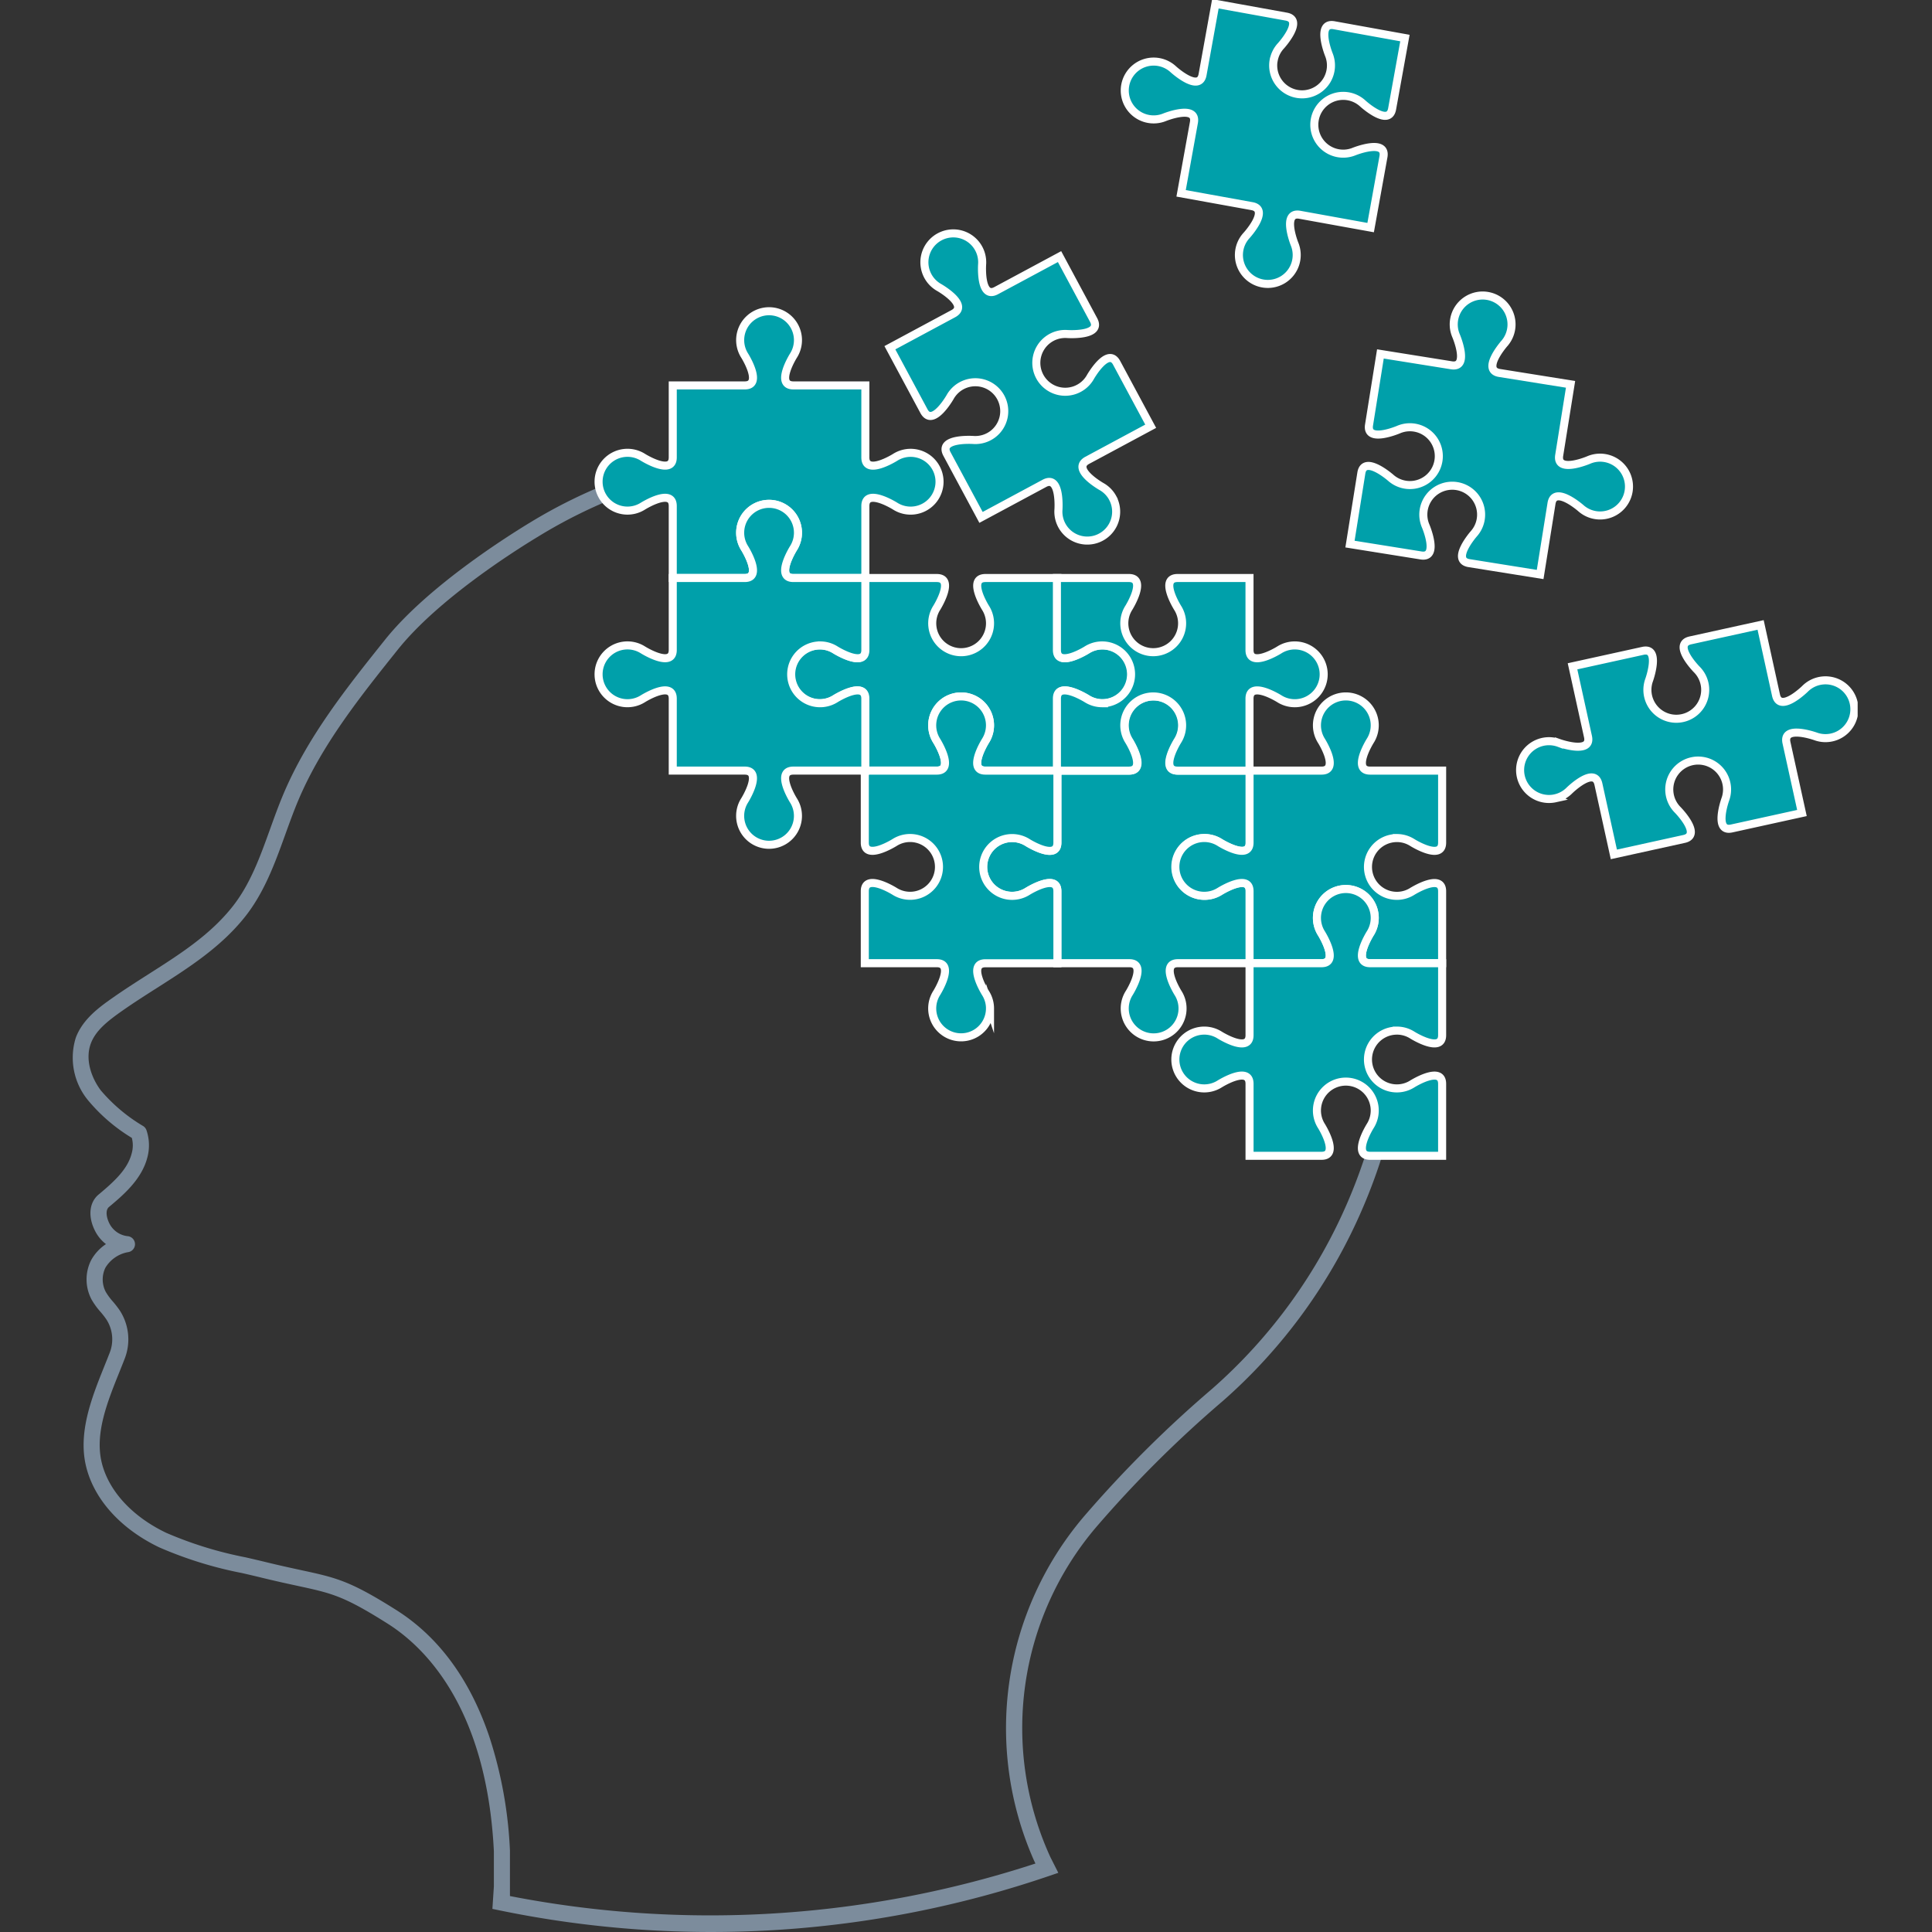 <svg xmlns="http://www.w3.org/2000/svg" xmlns:xlink="http://www.w3.org/1999/xlink" width="240" height="240" viewBox="0 0 240 240">
  <rect x="0" y="0" width="240" height="240" fill="#333333" stroke="none"/>
  <defs>
    <clipPath id="clip-path">
      <rect id="Rectangle_68" data-name="Rectangle 68" width="240" height="240"/>
    </clipPath>
    <clipPath id="clip-path-2">
      <rect id="Rectangle_23" data-name="Rectangle 23" width="221.765" height="240" fill="none"/>
    </clipPath>
  </defs>
  <g id="stress" clip-path="url(#clip-path)">
    <g id="_9" data-name="9" clip-path="url(#clip-path)">
      <g id="Group_70" data-name="Group 70" transform="translate(9)">
        <g id="Group_69" data-name="Group 69" clip-path="url(#clip-path-2)">
          <path id="Path_35374" data-name="Path 35374" d="M161.938,152.969a66.411,66.411,0,0,1-3.465,10.359,64.983,64.983,0,0,1-16.9,23.344,146.6,146.6,0,0,0-15.938,15.875,40.579,40.579,0,0,0-6.188,42.717l.148.313.031.064a130,130,0,0,1-65.278,4.041v-5.638a52.955,52.955,0,0,0-2.581-14.218c-2.409-7.092-6.3-12.368-11.551-15.682-5.784-3.647-7.424-4-11.807-4.949-1.234-.268-2.632-.57-4.426-1.008-.819-.2-1.643-.391-2.468-.581a47.692,47.692,0,0,1-9.874-3.049c-4.223-2.024-7.138-5.2-8-8.7-.887-3.617.681-7.52,2.2-11.294.23-.572.458-1.138.674-1.7a6.6,6.6,0,0,0-.62-5.9,11.885,11.885,0,0,0-.87-1.13,7.727,7.727,0,0,1-.882-1.194,3.331,3.331,0,0,1-.047-3.015A4.128,4.128,0,0,1,6.868,169.7a1,1,0,0,0-.031-1.993,2.9,2.9,0,0,1-2.2-1.484c-.4-.741-.594-1.726-.1-2.139,1.718-1.438,4.072-3.406,4.774-6.178a5.79,5.79,0,0,0-.1-3.309,1,1,0,0,0-.4-.551A20.862,20.862,0,0,1,3.523,149.6c-1.112-1.479-2.017-3.8-1.224-5.868.631-1.646,2.187-2.833,4-4.1,1.37-.957,2.808-1.874,4.2-2.761,3.892-2.48,7.918-5.045,10.921-8.817,2.421-3.041,3.743-6.707,5.022-10.251.51-1.414,1.038-2.877,1.623-4.262,2.921-6.9,7.708-12.889,12.338-18.679,5.079-6.354,14.74-12.428,17.58-14.139a63.446,63.446,0,0,1,10.069-4.982,1.857,1.857,0,0,1-.809-1.807A64.662,64.662,0,0,0,56.943,79c-2.9,1.755-12.816,8-18.105,14.606-4.714,5.9-9.589,11.993-12.618,19.151-.607,1.435-1.144,2.923-1.663,4.364-1.279,3.548-2.487,6.9-4.7,9.682-2.794,3.509-6.5,5.872-10.43,8.374-1.409.9-2.866,1.826-4.271,2.808-1.7,1.192-3.826,2.676-4.728,5.031a8.317,8.317,0,0,0,1.494,7.792A21.623,21.623,0,0,0,7.376,155.5a3.629,3.629,0,0,1-.012,1.908c-.5,1.98-2.16,3.5-4.115,5.13-1.2,1-1.348,2.815-.386,4.622a4.817,4.817,0,0,0,1.3,1.535,5.665,5.665,0,0,0-1.854,2.019,5.318,5.318,0,0,0,.075,4.881,9.285,9.285,0,0,0,1.106,1.523,10.188,10.188,0,0,1,.729.939,4.559,4.559,0,0,1,.429,4.079c-.213.552-.438,1.11-.665,1.674C2.424,187.692.656,192.089,1.7,196.334c1,4.089,4.313,7.747,9.08,10.031a49.127,49.127,0,0,0,10.289,3.193c.817.189,1.633.378,2.445.577,1.818.444,3.292.763,4.477,1.019,4.246.919,5.677,1.228,11.16,4.686,4.549,2.868,12.309,10.355,13.2,28.275v4.366l-.184,2.795.853.177a130.026,130.026,0,0,0,68.357-4.286l1.091-.372-.988-1.953a38.5,38.5,0,0,1,5.676-40.972A144.587,144.587,0,0,1,142.9,188.187a67.008,67.008,0,0,0,17.423-24.067,68.452,68.452,0,0,0,3.62-10.885q-1-.161-2-.266" transform="translate(0 -14.147)" fill="#7c8c9c"/>
          <path id="Path_35375" data-name="Path 35375" d="M212.494,73.177A3.563,3.563,0,0,1,211.626,75h0s-2.859,3.275-.582,3.639l8.828,1.412,1.413-8.829c.364-2.276,3.638.582,3.638.582h0a3.591,3.591,0,1,0,.954-5.965h0s-4,1.694-3.639-.582l1.412-8.828-8.828-1.412c-2.276-.364.582-3.639.582-3.639h0a3.59,3.59,0,1,0-5.965-.954h0s1.694,4-.582,3.639l-8.828-1.412-1.413,8.829c-.364,2.276,3.639.581,3.639.581h0a3.59,3.59,0,1,1-.954,5.965h0s-3.275-2.858-3.639-.581l-1.412,8.828,8.828,1.412c2.276.364.582-3.639.582-3.639h0a3.589,3.589,0,1,1,6.834-.868" transform="translate(-37.55 -8.685)" fill="#00a0aa"/>
          <path id="Path_35376" data-name="Path 35376" d="M212.494,73.177A3.563,3.563,0,0,1,211.626,75h0s-2.859,3.275-.582,3.639l8.828,1.412,1.413-8.829c.364-2.276,3.638.582,3.638.582h0a3.591,3.591,0,1,0,.954-5.965h0s-4,1.694-3.639-.582l1.412-8.828-8.828-1.412c-2.276-.364.582-3.639.582-3.639h0a3.59,3.59,0,1,0-5.965-.954h0s1.694,4-.582,3.639l-8.828-1.412-1.413,8.829c-.364,2.276,3.639.581,3.639.581h0a3.59,3.59,0,1,1-.954,5.965h0s-3.275-2.858-3.639-.581l-1.412,8.828,8.828,1.412c2.276.364.582-3.639.582-3.639h0a3.589,3.589,0,1,1,6.834-.868Z" transform="translate(-37.55 -8.685)" fill="none" stroke="#fff" stroke-miterlimit="10" stroke-width="1"/>
          <path id="Path_35377" data-name="Path 35377" d="M167.424,124.577a3.576,3.576,0,0,1,1.936.569h0s3.685,2.3,3.685,0V116.2H164.1c-2.3,0,0-3.685,0-3.685h0a3.59,3.59,0,1,0-6.042,0h0s2.3,3.685,0,3.685h-8.941v8.941c0,2.3-3.685,0-3.685,0h0a3.59,3.59,0,1,0,0,6.041h0s3.685-2.3,3.685,0v8.941h8.941c2.3,0,0,3.685,0,3.685h0a3.591,3.591,0,1,0,6.042,0h0s-2.3-3.684,0-3.685h8.941V131.19c0-2.3-3.685,0-3.685,0h0a3.589,3.589,0,1,1-1.936-6.611" transform="translate(-26.77 -20.472)" fill="#00a0aa"/>
          <path id="Path_35378" data-name="Path 35378" d="M167.424,124.577a3.576,3.576,0,0,1,1.936.569h0s3.685,2.3,3.685,0V116.2H164.1c-2.3,0,0-3.685,0-3.685h0a3.59,3.59,0,1,0-6.042,0h0s2.3,3.685,0,3.685h-8.941v8.941c0,2.3-3.685,0-3.685,0h0a3.59,3.59,0,1,0,0,6.041h0s3.685-2.3,3.685,0v8.941h8.941c2.3,0,0,3.685,0,3.685h0a3.591,3.591,0,1,0,6.042,0h0s-2.3-3.684,0-3.685h8.941V131.19c0-2.3-3.685,0-3.685,0h0a3.589,3.589,0,1,1-1.936-6.611Z" transform="translate(-26.77 -20.472)" fill="none" stroke="#fff" stroke-miterlimit="10" stroke-width="1"/>
          <path id="Path_35379" data-name="Path 35379" d="M105.591,75.331a3.577,3.577,0,0,1-.569,1.936h0s-2.3,3.685,0,3.685h8.941v-8.94c0-2.305,3.685,0,3.685,0h0a3.59,3.59,0,1,0,0-6.042h0s-3.685,2.305-3.685,0V57.026h-8.941c-2.3,0,0-3.685,0-3.685h0a3.59,3.59,0,1,0-6.042,0h0s2.305,3.685,0,3.685H90.037v8.941c0,2.3-3.685,0-3.685,0h0a3.59,3.59,0,1,0,0,6.042h0s3.684-2.3,3.685,0V80.95h8.941c2.305,0,0-3.685,0-3.685h0a3.589,3.589,0,1,1,6.611-1.936" transform="translate(-15.465 -9.149)" fill="#00a0aa"/>
          <path id="Path_35380" data-name="Path 35380" d="M105.591,75.331a3.577,3.577,0,0,1-.569,1.936h0s-2.3,3.685,0,3.685h8.941v-8.94c0-2.305,3.685,0,3.685,0h0a3.59,3.59,0,1,0,0-6.042h0s-3.685,2.305-3.685,0V57.026h-8.941c-2.3,0,0-3.685,0-3.685h0a3.59,3.59,0,1,0-6.042,0h0s2.305,3.685,0,3.685H90.037v8.941c0,2.3-3.685,0-3.685,0h0a3.59,3.59,0,1,0,0,6.042h0s3.684-2.3,3.685,0V80.95h8.941c2.305,0,0-3.685,0-3.685h0a3.589,3.589,0,1,1,6.611-1.936Z" transform="translate(-15.465 -9.149)" fill="none" stroke="#fff" stroke-miterlimit="10" stroke-width="1"/>
          <path id="Path_35381" data-name="Path 35381" d="M149.087,97.167a3.574,3.574,0,0,0-1.936.569h0s-3.685,2.3-3.685,0V88.794h-8.941c-2.3,0,0,3.685,0,3.685h0a3.59,3.59,0,1,1-6.041,0h0s2.3-3.685,0-3.685h-8.941v8.941c0,2.3-3.685,0-3.685,0h0a3.59,3.59,0,1,0,0,6.042h0s3.685-2.305,3.685,0v8.941h8.941c2.3,0,0-3.685,0-3.685h0a3.59,3.59,0,1,1,6.041,0h0s-2.3,3.685,0,3.685h8.941V103.78c0-2.305,3.685,0,3.685,0h0a3.589,3.589,0,1,0,1.936-6.611" transform="translate(-21.11 -16.99)" fill="#bbddde"/>
          <path id="Path_35382" data-name="Path 35382" d="M149.087,97.167a3.574,3.574,0,0,0-1.936.569h0s-3.685,2.3-3.685,0V88.794h-8.941c-2.3,0,0,3.685,0,3.685h0a3.59,3.59,0,1,1-6.041,0h0s2.3-3.685,0-3.685h-8.941v8.941c0,2.3-3.685,0-3.685,0h0a3.59,3.59,0,1,0,0,6.042h0s3.685-2.305,3.685,0v8.941h8.941c2.3,0,0-3.685,0-3.685h0a3.59,3.59,0,1,1,6.041,0h0s-2.3,3.685,0,3.685h8.941V103.78c0-2.305,3.685,0,3.685,0h0a3.589,3.589,0,1,0,1.936-6.611Z" transform="translate(-21.11 -16.99)" fill="#00a0aa" stroke="#fff" stroke-miterlimit="10" stroke-width="1"/>
          <path id="Path_35383" data-name="Path 35383" d="M153.254,68.722a3.568,3.568,0,0,0-1.418-1.435h0s-3.774-2.156-1.743-3.247l7.876-4.231-4.231-7.876c-1.091-2.031-3.247,1.744-3.247,1.744h0a3.59,3.59,0,1,1-2.859-5.322h0s4.337.286,3.246-1.744l-4.231-7.876-7.876,4.232c-2.031,1.091-1.744-3.247-1.744-3.247h0a3.59,3.59,0,1,0-5.323,2.859h0s3.775,2.155,1.743,3.246l-7.876,4.231,4.231,7.876c1.091,2.031,3.247-1.743,3.247-1.743h0a3.59,3.59,0,1,1,2.859,5.323h0s-4.338-.286-3.247,1.744l4.231,7.876,7.876-4.231c2.031-1.091,1.744,3.246,1.744,3.246h0a3.589,3.589,0,1,0,6.74-1.423" transform="translate(-24.026 -6.859)" fill="#00a0aa"/>
          <path id="Path_35384" data-name="Path 35384" d="M153.254,68.722a3.568,3.568,0,0,0-1.418-1.435h0s-3.774-2.156-1.743-3.247l7.876-4.231-4.231-7.876c-1.091-2.031-3.247,1.744-3.247,1.744h0a3.59,3.59,0,1,1-2.859-5.322h0s4.337.286,3.246-1.744l-4.231-7.876-7.876,4.232c-2.031,1.091-1.744-3.247-1.744-3.247h0a3.59,3.59,0,1,0-5.323,2.859h0s3.775,2.155,1.743,3.246l-7.876,4.231,4.231,7.876c1.091,2.031,3.247-1.743,3.247-1.743h0a3.59,3.59,0,1,1,2.859,5.323h0s-4.338-.286-3.247,1.744l4.231,7.876,7.876-4.231c2.031-1.091,1.744,3.246,1.744,3.246h0a3.589,3.589,0,1,0,6.74-1.423Z" transform="translate(-24.026 -6.859)" fill="none" stroke="#fff" stroke-miterlimit="10" stroke-width="1"/>
          <path id="Path_35385" data-name="Path 35385" d="M180.157,7.6a3.568,3.568,0,0,1,.9-1.8h0s2.924-3.216.656-3.626l-8.8-1.591-1.591,8.8c-.411,2.269-3.627-.656-3.627-.656h0a3.591,3.591,0,1,0-1.076,5.944h0s4.037-1.612,3.626.656l-1.591,8.8,8.8,1.591c2.268.41-.656,3.626-.656,3.626h0a3.59,3.59,0,1,0,5.945,1.075h0s-1.612-4.037.656-3.627l8.8,1.591,1.591-8.8c.411-2.268-3.626-.656-3.626-.656h0a3.59,3.59,0,1,1,1.076-5.944h0s3.216,2.924,3.627.655l1.591-8.8-8.8-1.591C185.39,2.837,187,6.874,187,6.874h0a3.589,3.589,0,1,1-6.85.729" transform="translate(-30.933 -0.111)" fill="#00a0aa"/>
          <path id="Path_35386" data-name="Path 35386" d="M180.157,7.6a3.568,3.568,0,0,1,.9-1.8h0s2.924-3.216.656-3.626l-8.8-1.591-1.591,8.8c-.411,2.269-3.627-.656-3.627-.656h0a3.591,3.591,0,1,0-1.076,5.944h0s4.037-1.612,3.626.656l-1.591,8.8,8.8,1.591c2.268.41-.656,3.626-.656,3.626h0a3.59,3.59,0,1,0,5.945,1.075h0s-1.612-4.037.656-3.627l8.8,1.591,1.591-8.8c.411-2.268-3.626-.656-3.626-.656h0a3.59,3.59,0,1,1,1.076-5.944h0s3.216,2.924,3.627.655l1.591-8.8-8.8-1.591C185.39,2.837,187,6.874,187,6.874h0a3.589,3.589,0,1,1-6.85.729Z" transform="translate(-30.933 -0.111)" fill="none" stroke="#fff" stroke-miterlimit="10" stroke-width="1"/>
          <path id="Path_35387" data-name="Path 35387" d="M156.852,104.347a3.577,3.577,0,0,1-1.937-.569h0s-3.685-2.3-3.685,0v8.941h8.941c2.3,0,0-3.685,0-3.685h0a3.59,3.59,0,1,1,6.042,0h0s-2.3,3.685,0,3.685h8.941v-8.941c0-2.3,3.685,0,3.685,0h0a3.59,3.59,0,1,0,0-6.042h0s-3.685,2.305-3.685,0V88.793h-8.941c-2.3,0,0,3.685,0,3.685h0a3.59,3.59,0,1,1-6.042,0h0s2.3-3.685,0-3.685H151.23v8.941c0,2.305,3.685,0,3.685,0h0a3.589,3.589,0,1,1,1.936,6.611" transform="translate(-28.936 -16.99)" fill="#00a0aa"/>
          <path id="Path_35388" data-name="Path 35388" d="M156.852,104.347a3.577,3.577,0,0,1-1.937-.569h0s-3.685-2.3-3.685,0v8.941h8.941c2.3,0,0-3.685,0-3.685h0a3.59,3.59,0,1,1,6.042,0h0s-2.3,3.685,0,3.685h8.941v-8.941c0-2.3,3.685,0,3.685,0h0a3.59,3.59,0,1,0,0-6.042h0s-3.685,2.305-3.685,0V88.793h-8.941c-2.3,0,0,3.685,0,3.685h0a3.59,3.59,0,1,1-6.042,0h0s2.3-3.685,0-3.685H151.23v8.941c0,2.305,3.685,0,3.685,0h0a3.589,3.589,0,1,1,1.936,6.611Z" transform="translate(-28.936 -16.99)" fill="none" stroke="#fff" stroke-miterlimit="10" stroke-width="1"/>
          <path id="Path_35389" data-name="Path 35389" d="M226.74,117.534a3.567,3.567,0,0,0,1.769-.972h0s3.1-3.042,3.6-.791l1.92,8.732,8.732-1.92c2.252-.5-.791-3.6-.791-3.6h0a3.59,3.59,0,1,1,5.9-1.3h0s-1.46,4.094.792,3.6l8.732-1.92-1.92-8.732c-.495-2.251,3.6-.792,3.6-.792h0a3.59,3.59,0,1,0-1.3-5.9h0s-3.1,3.043-3.6.791L252.26,96l-8.732,1.92c-2.252.5.791,3.6.791,3.6h0a3.59,3.59,0,1,1-5.9,1.3h0s1.46-4.094-.792-3.6l-8.732,1.92,1.92,8.733c.495,2.251-3.6.791-3.6.791h0a3.589,3.589,0,1,0-.471,6.872" transform="translate(-42.55 -18.368)" fill="#00a0aa"/>
          <path id="Path_35390" data-name="Path 35390" d="M226.74,117.534a3.567,3.567,0,0,0,1.769-.972h0s3.1-3.042,3.6-.791l1.92,8.732,8.732-1.92c2.252-.5-.791-3.6-.791-3.6h0a3.59,3.59,0,1,1,5.9-1.3h0s-1.46,4.094.792,3.6l8.732-1.92-1.92-8.732c-.495-2.251,3.6-.792,3.6-.792h0a3.59,3.59,0,1,0-1.3-5.9h0s-3.1,3.043-3.6.791L252.26,96l-8.732,1.92c-2.252.5.791,3.6.791,3.6h0a3.59,3.59,0,1,1-5.9,1.3h0s1.46-4.094-.792-3.6l-8.732,1.92,1.92,8.733c.495,2.251-3.6.791-3.6.791h0a3.589,3.589,0,1,0-.471,6.872Z" transform="translate(-42.55 -18.368)" fill="none" stroke="#fff" stroke-miterlimit="10" stroke-width="1"/>
          <path id="Path_35391" data-name="Path 35391" d="M196.941,124.577a3.576,3.576,0,0,1,1.937.569h0s3.686,2.3,3.686,0V116.2h-8.941c-2.306,0,0-3.685,0-3.685h0a3.59,3.59,0,1,0-6.041,0h0s2.3,3.685,0,3.685H178.64v8.941c0,2.3-3.686,0-3.686,0h0a3.59,3.59,0,1,0,0,6.041h0s3.686-2.3,3.686,0v8.941h8.941c2.3,0,0-3.685,0-3.685h0a3.59,3.59,0,1,1,6.041,0h0s-2.306,3.685,0,3.685h8.941V131.19c0-2.3-3.686,0-3.686,0h0a3.589,3.589,0,1,1-1.936-6.611" transform="translate(-32.417 -20.472)" fill="#00a0aa"/>
          <path id="Path_35392" data-name="Path 35392" d="M196.941,124.577a3.576,3.576,0,0,1,1.937.569h0s3.686,2.3,3.686,0V116.2h-8.941c-2.306,0,0-3.685,0-3.685h0a3.59,3.59,0,1,0-6.041,0h0s2.3,3.685,0,3.685H178.64v8.941c0,2.3-3.686,0-3.686,0h0a3.59,3.59,0,1,0,0,6.041h0s3.686-2.3,3.686,0v8.941h8.941c2.3,0,0-3.685,0-3.685h0a3.59,3.59,0,1,1,6.041,0h0s-2.306,3.685,0,3.685h8.941V131.19c0-2.3-3.686,0-3.686,0h0a3.589,3.589,0,1,1-1.936-6.611Z" transform="translate(-32.417 -20.472)" fill="none" stroke="#fff" stroke-miterlimit="10" stroke-width="1"/>
          <path id="Path_35393" data-name="Path 35393" d="M137.272,145.753a3.57,3.57,0,0,0-.569-1.936h0s-2.3-3.685,0-3.685h8.941V131.19c0-2.3-3.685,0-3.685,0h0a3.59,3.59,0,1,1,0-6.041h0s3.685,2.305,3.685,0V116.2H136.7c-2.3,0,0-3.685,0-3.685h0a3.59,3.59,0,1,0-6.042,0h0s2.3,3.685,0,3.685h-8.941v8.941c0,2.305,3.685,0,3.685,0h0a3.59,3.59,0,1,1,0,6.041h0s-3.685-2.3-3.685,0v8.941h8.941c2.3,0,0,3.685,0,3.685h0a3.589,3.589,0,1,0,6.611,1.936" transform="translate(-23.289 -20.472)" fill="#00a0aa"/>
          <path id="Path_35394" data-name="Path 35394" d="M137.272,145.753a3.57,3.57,0,0,0-.569-1.936h0s-2.3-3.685,0-3.685h8.941V131.19c0-2.3-3.685,0-3.685,0h0a3.59,3.59,0,1,1,0-6.041h0s3.685,2.305,3.685,0V116.2H136.7c-2.3,0,0-3.685,0-3.685h0a3.59,3.59,0,1,0-6.042,0h0s2.3,3.685,0,3.685h-8.941v8.941c0,2.305,3.685,0,3.685,0h0a3.59,3.59,0,1,1,0,6.041h0s-3.685-2.3-3.685,0v8.941h8.941c2.3,0,0,3.685,0,3.685h0a3.589,3.589,0,1,0,6.611,1.936Z" transform="translate(-23.289 -20.472)" fill="none" stroke="#fff" stroke-miterlimit="10" stroke-width="1"/>
          <path id="Path_35395" data-name="Path 35395" d="M108.342,94.986a3.577,3.577,0,0,1,1.936.569h0s3.685,2.3,3.685,0V86.613h-8.941c-2.305,0,0-3.685,0-3.685h0a3.59,3.59,0,1,0-6.042,0h0s2.305,3.685,0,3.685H90.037v8.941c0,2.3-3.685,0-3.685,0h0a3.59,3.59,0,1,0,0,6.042h0s3.685-2.305,3.685,0v8.941h8.941c2.3,0,0,3.685,0,3.685h0a3.59,3.59,0,1,0,6.042,0h0s-2.3-3.684,0-3.685h8.941V101.6c0-2.305-3.685,0-3.685,0h0a3.589,3.589,0,1,1-1.936-6.611" transform="translate(-15.465 -14.81)" fill="#00a0aa"/>
          <path id="Path_35396" data-name="Path 35396" d="M108.342,94.986a3.577,3.577,0,0,1,1.936.569h0s3.685,2.3,3.685,0V86.613h-8.941c-2.305,0,0-3.685,0-3.685h0a3.59,3.59,0,1,0-6.042,0h0s2.305,3.685,0,3.685H90.037v8.941c0,2.3-3.685,0-3.685,0h0a3.59,3.59,0,1,0,0,6.042h0s3.685-2.305,3.685,0v8.941h8.941c2.3,0,0,3.685,0,3.685h0a3.59,3.59,0,1,0,6.042,0h0s-2.3-3.684,0-3.685h8.941V101.6c0-2.305-3.685,0-3.685,0h0a3.589,3.589,0,1,1-1.936-6.611Z" transform="translate(-15.465 -14.81)" fill="none" stroke="#fff" stroke-miterlimit="10" stroke-width="1"/>
          <path id="Path_35397" data-name="Path 35397" d="M196.941,154.157a3.577,3.577,0,0,1,1.937.569h0s3.686,2.3,3.686,0v-8.941h-8.941c-2.306,0,0-3.685,0-3.685h0a3.59,3.59,0,1,0-6.041,0h0s2.3,3.685,0,3.685H178.64v8.941c0,2.3-3.686,0-3.686,0h0a3.59,3.59,0,1,0,0,6.042h0s3.686-2.3,3.686,0v8.941h8.941c2.3,0,0-3.685,0-3.685h0a3.59,3.59,0,1,1,6.041,0h0s-2.306,3.685,0,3.685h8.941V160.77c0-2.3-3.686,0-3.686,0h0a3.589,3.589,0,1,1-1.936-6.611" transform="translate(-32.417 -26.132)" fill="#00a0aa"/>
          <path id="Path_35398" data-name="Path 35398" d="M196.941,154.157a3.577,3.577,0,0,1,1.937.569h0s3.686,2.3,3.686,0v-8.941h-8.941c-2.306,0,0-3.685,0-3.685h0a3.59,3.59,0,1,0-6.041,0h0s2.3,3.685,0,3.685H178.64v8.941c0,2.3-3.686,0-3.686,0h0a3.59,3.59,0,1,0,0,6.042h0s3.686-2.3,3.686,0v8.941h8.941c2.3,0,0-3.685,0-3.685h0a3.59,3.59,0,1,1,6.041,0h0s-2.306,3.685,0,3.685h8.941V160.77c0-2.3-3.686,0-3.686,0h0a3.589,3.589,0,1,1-1.936-6.611Z" transform="translate(-32.417 -26.132)" fill="none" stroke="#fff" stroke-miterlimit="10" stroke-width="1"/>
        </g>
      </g>
    </g>
  </g>
</svg>
